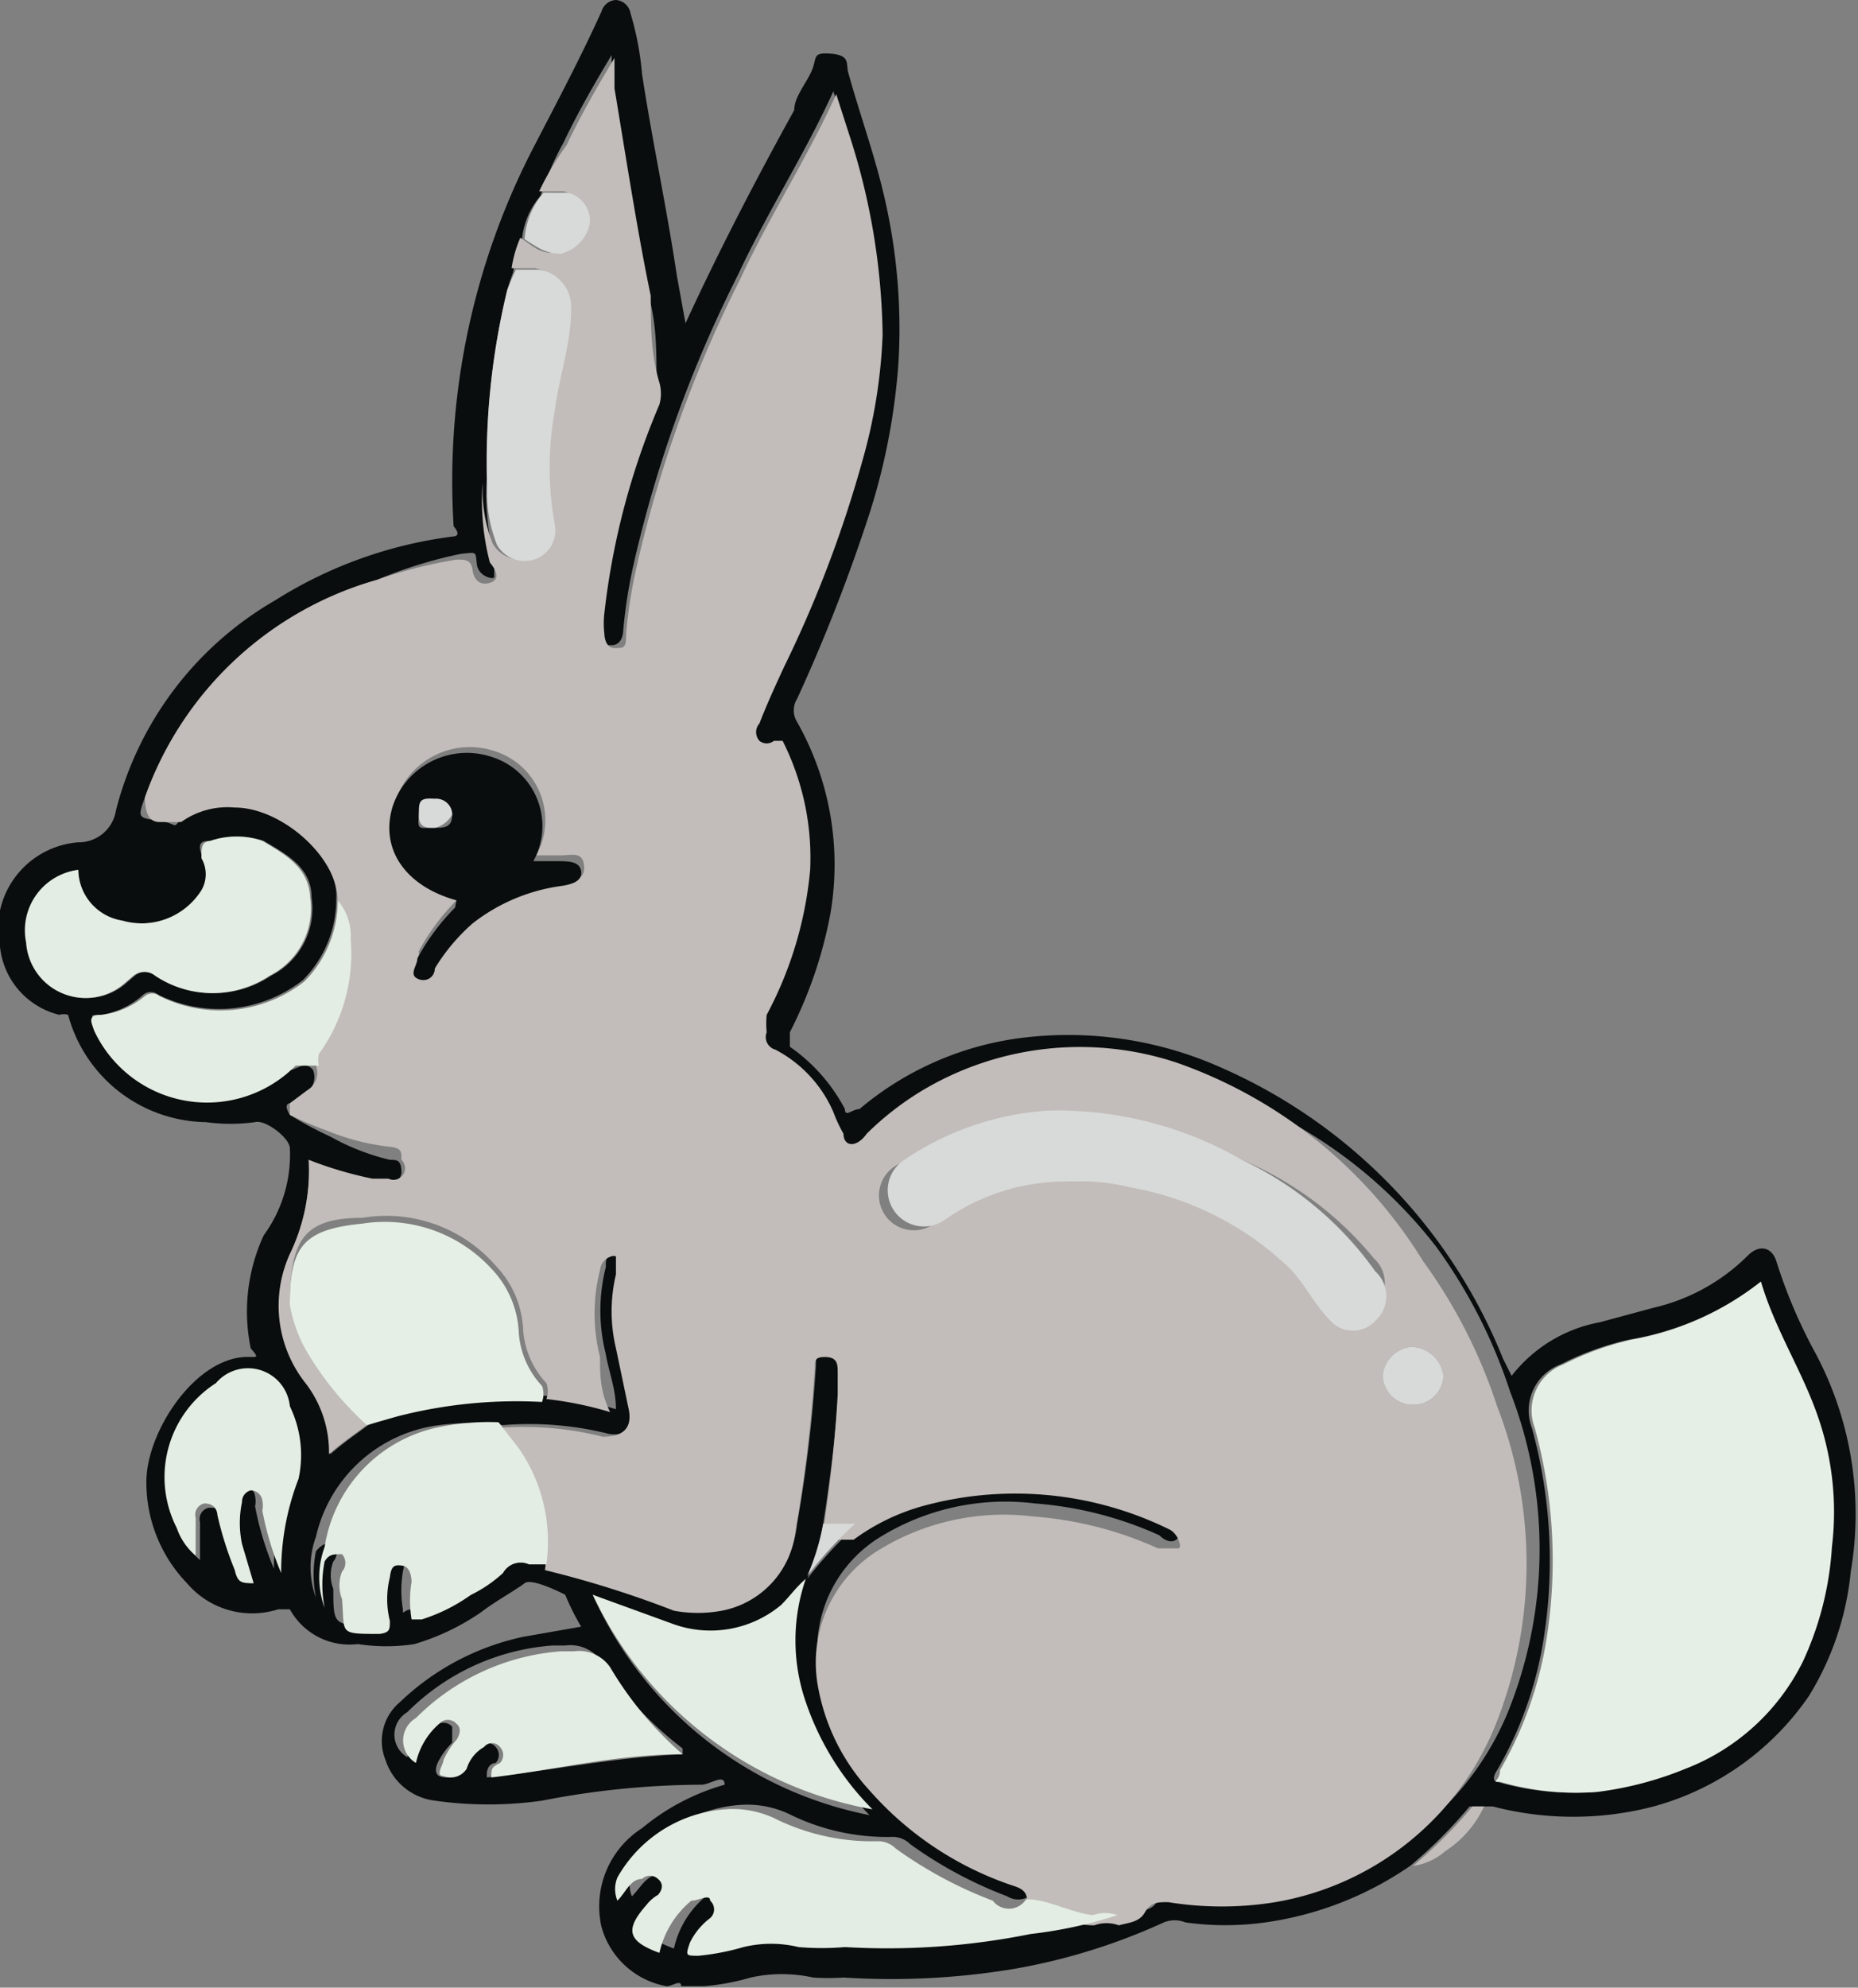 <svg id="Layer_1" data-name="Layer 1" xmlns="http://www.w3.org/2000/svg" viewBox="0 0 12.82 13.71"><rect x="0" y="0" width="12.82" height="13.71" fill="#808080" stroke="none"/><defs><style>.cls-1{fill:#0a0d0d;}.cls-2{fill:#c2bdba;}.cls-3{fill:#e5efe5;}.cls-4{fill:#e3ede3;}.cls-5{fill:#d8dad9;}</style></defs><title>Artboard 84</title><path class="cls-1" d="M0,6.28s0,0,0,0a.6.6,0,0,1,.54-.47.26.26,0,0,0,.26-.22,2.34,2.34,0,0,1,1.1-1.45,3,3,0,0,1,1.23-.44s.06,0,0-.07A5,5,0,0,1,3.69,1C3.84.71,4,.41,4.15.08A.11.11,0,0,1,4.25,0a.11.11,0,0,1,.1.09,2.07,2.07,0,0,1,.08.42c.07.46.17.92.24,1.39l.06.33s0,0,0,0c.23-.5.49-1,.75-1.47,0-.09.08-.18.12-.27s0-.13.13-.12.11.06.12.12c.09.33.21.64.28,1a4,4,0,0,1,.07,1A4.43,4.43,0,0,1,6,3.54,11.76,11.76,0,0,1,5.5,4.82a.15.15,0,0,0,0,.16A2,2,0,0,1,5.73,6.3a3,3,0,0,1-.28.82s0,.07,0,.1a1.21,1.21,0,0,1,.38.43c0,.06.05,0,.1,0a2.15,2.15,0,0,1,1.11-.49,2.59,2.59,0,0,1,1.4.21,3.69,3.69,0,0,1,1.93,2l.06.12a1,1,0,0,1,.61-.37l.37-.1a1.35,1.35,0,0,0,.65-.36c.08-.08.17-.06.2.05a3.52,3.52,0,0,0,.27.63,2.36,2.36,0,0,1,.24,1.5,2,2,0,0,1-.29.86,1.91,1.91,0,0,1-1.07.76,2.2,2.2,0,0,1-1.11,0l-.08,0s-.06,0-.08,0a3.18,3.18,0,0,1-.41.41,2.33,2.33,0,0,1-1,.39,2,2,0,0,1-.55,0,.2.2,0,0,0-.15,0A4.21,4.21,0,0,1,7,13.58a5.16,5.16,0,0,1-1.18.06,1.52,1.52,0,0,1-.21,0,1,1,0,0,0-.43,0,1.65,1.65,0,0,1-.32.06s0,0,0,0H4.7c0-.05-.06,0-.1,0a.57.57,0,0,1-.45-.41.64.64,0,0,1,.28-.68A1.55,1.55,0,0,1,5,12.31c0-.08-.1,0-.16,0a5.86,5.86,0,0,0-1.1.11,2.63,2.63,0,0,1-.74,0,.41.41,0,0,1-.34-.28.35.35,0,0,1,.1-.4,1.76,1.76,0,0,1,.85-.45l.4-.07A1.67,1.67,0,0,1,3.9,11s-.23-.12-.28-.08-.21.13-.3.2a1.62,1.62,0,0,1-.46.22,1.26,1.26,0,0,1-.39,0A.47.47,0,0,1,2,11.1s0,0-.08,0a.59.59,0,0,1-.63-.18,1,1,0,0,1-.28-.7c0-.35.35-.88.72-.86.05,0,.05,0,0-.06a1.25,1.25,0,0,1,.09-.78A.94.94,0,0,0,2,7.92c0-.07-.17-.2-.24-.18a1.27,1.27,0,0,1-.34,0A1,1,0,0,1,.47,7,.1.1,0,0,0,.41,7,.54.54,0,0,1,0,6.53s0-.07,0-.08Zm5.68,4.23a1.66,1.66,0,0,1-.11.38,2.82,2.82,0,0,1,.33-.36,1.47,1.47,0,0,1,.47-.23,2.41,2.41,0,0,1,1.71.16c.06,0,.09.07.06.13s-.09.05-.14,0a2.54,2.54,0,0,0-.86-.22,1.65,1.65,0,0,0-1.08.24.91.91,0,0,0-.41.91,1.43,1.43,0,0,0,.36.74,2.28,2.28,0,0,0,1,.66c.07,0,.12.07.09.16a.14.14,0,0,1-.15,0,2.89,2.89,0,0,1-.67-.36.17.17,0,0,0-.12-.05,1.52,1.52,0,0,1-.72-.16.68.68,0,0,0-.34-.06.93.93,0,0,0-.74.47.21.21,0,0,0,0,.16c.06-.06.09-.13.17-.15a.08.08,0,0,1,.11,0s0,.08,0,.11a.27.27,0,0,0-.08.07c-.15.17-.13.25.09.33h0a.65.65,0,0,1,.22-.36s.1,0,.13,0a.08.08,0,0,1,0,.12.47.47,0,0,0-.14.17c0,.06,0,.1.06.09a1.7,1.7,0,0,0,.31-.06.81.81,0,0,1,.38,0,1.87,1.87,0,0,0,.32,0,5,5,0,0,0,1.28-.09,3.06,3.06,0,0,0,.6-.13c.07,0,.16,0,.18-.09s.09-.08.16-.07a2.3,2.3,0,0,0,.74,0,2,2,0,0,0,1.53-1.25,3,3,0,0,0,0-2.17,3.6,3.6,0,0,0-.51-1A3.26,3.26,0,0,0,8.07,7.42a2.12,2.12,0,0,0-1.77.2,2.06,2.06,0,0,0-.37.29c-.07.07-.12.06-.16,0a1,1,0,0,1-.07-.15.88.88,0,0,0-.4-.43.09.09,0,0,1-.06-.12.61.61,0,0,1,0-.12,2.62,2.62,0,0,0,.3-1,1.79,1.79,0,0,0-.18-.91s0,0-.06,0a.08.08,0,0,1-.1,0,.09.09,0,0,1,0-.12c0-.13.11-.26.17-.39a8.26,8.26,0,0,0,.52-1.44,3.67,3.67,0,0,0,.14-.87A4.64,4.64,0,0,0,5.84.91L5.75.63c-.2.44-.46.84-.66,1.27a8.69,8.69,0,0,0-.72,2,3.5,3.5,0,0,0-.07.45s0,.1-.08.1-.07,0-.07-.1a.61.61,0,0,1,0-.14,5.11,5.11,0,0,1,.38-1.44.28.28,0,0,0,0-.15c0-.2,0-.4-.06-.6-.09-.48-.17-.95-.25-1.43l0-.21c-.12.2-.23.39-.33.6a2.06,2.06,0,0,0-.16.37.54.54,0,0,0-.13.32.83.83,0,0,0-.06.21A1.66,1.66,0,0,0,3.5,2a5.05,5.05,0,0,0-.14,1.29,1.69,1.69,0,0,0,.05.55c0,.06,0,.12,0,.14s-.11,0-.12-.09,0-.08-.11-.07A3.16,3.16,0,0,0,2.6,4,2.39,2.39,0,0,0,1,5.5c-.05.14-.05.14.09.16s.1.06.15,0a.55.55,0,0,1,.37-.1c.32,0,.73.34.71.64a.79.79,0,0,1-.23.56.94.94,0,0,1-1,.1.08.08,0,0,0-.1,0A.57.57,0,0,1,.7,7c-.1,0-.07,0,0,.11A.86.86,0,0,0,2,7.38c.05,0,.1-.07.16,0a.14.14,0,0,1-.06.17L2,7.61s-.05,0,0,.08a2.49,2.49,0,0,0,.28.15A1.6,1.6,0,0,0,2.69,8c.05,0,.08,0,.08.09a.08.08,0,0,1-.09.07H2.57A2.71,2.71,0,0,1,2.13,8,1.32,1.32,0,0,1,2,8.65a.86.86,0,0,0,.11.88.78.78,0,0,1,.17.5c.09-.08.18-.14.26-.2l.27-.1a3.3,3.3,0,0,1,1-.1,2.46,2.46,0,0,1,.44.09c0-.14-.05-.26-.07-.38a1.22,1.22,0,0,1,0-.6c0-.06,0-.11.11-.09s0,.07,0,.12a1.1,1.1,0,0,0,0,.51l.09.43q0,.21-.18.18l0,0a2.24,2.24,0,0,0-.73-.06,1.68,1.68,0,0,0-.44,0,1,1,0,0,0-.85.77.61.61,0,0,0,0,.42.81.81,0,0,1,0-.32s.06-.08.12-.05a.09.09,0,0,1,0,.12.26.26,0,0,0,0,.19c0,.24,0,.26.26.24.07,0,.09,0,.07-.09a.62.62,0,0,1,0-.3c0-.05,0-.09.09-.08s.07.06.06.11a.78.78,0,0,0,0,.26c0,.05,0,0,.07,0A1.2,1.2,0,0,0,3.25,11a.94.94,0,0,0,.22-.15.14.14,0,0,1,.18-.06l.12,0a7.06,7.06,0,0,1,.89.28.91.91,0,0,0,.33,0,.63.63,0,0,0,.51-.56,9.83,9.83,0,0,0,.13-1.09c0-.05,0-.1.07-.1s.09.05.09.11v.08C5.77,9.87,5.73,10.19,5.68,10.51Zm6.47-1.67a2,2,0,0,1-.91.4,2,2,0,0,0-.47.17.34.34,0,0,0-.2.44,3.44,3.44,0,0,1,.08,1.46,2.62,2.62,0,0,1-.32.9s-.05.07,0,.08a1.89,1.89,0,0,0,.67.07,2.38,2.38,0,0,0,.61-.16,1.51,1.51,0,0,0,.81-.74,2.19,2.19,0,0,0,.2-.79,2,2,0,0,0-.09-.88C12.44,9.46,12.25,9.18,12.15,8.84ZM.54,6a.42.42,0,0,0-.35.5.41.41,0,0,0,.67.29l.07-.06a.12.12,0,0,1,.15,0,.71.71,0,0,0,.79,0,.52.52,0,0,0,.28-.54c0-.21-.18-.3-.33-.39a.56.56,0,0,0-.36,0c-.06,0-.11,0-.06.12a.22.22,0,0,1,0,.22.49.49,0,0,1-.55.21A.36.36,0,0,1,.54,6ZM4.09,11A2.65,2.65,0,0,0,6,12.52a1.92,1.92,0,0,1-.46-.74,1.3,1.3,0,0,1,0-.85c-.07.06-.11.12-.17.18a.76.76,0,0,1-.75.13Zm.62,1.06a2.43,2.43,0,0,1-.56-.6.26.26,0,0,0-.25-.11l-.09,0a1.58,1.58,0,0,0-1,.46.18.18,0,0,0,0,.31A.5.5,0,0,1,3,11.91a.08.08,0,0,1,.12,0s0,.08,0,.11a.54.54,0,0,0-.09.12s-.05.08,0,.11a.13.13,0,0,0,.16-.05.26.26,0,0,1,.12-.15.07.07,0,0,1,.11,0,.08.08,0,0,1,0,.11s-.07,0-.06.1C3.82,12.21,4.25,12.12,4.71,12.1Zm-3-1.18-.09-.26a.7.7,0,0,1,0-.29.08.08,0,0,1,.06-.08.08.08,0,0,1,.08.07.17.17,0,0,1,0,.07,2.13,2.13,0,0,0,.13.43s0,0,0,0a0,0,0,0,0,0,0,1.78,1.78,0,0,1,.12-.65A.77.77,0,0,0,2,9.7a.29.29,0,0,0-.48-.13.77.77,0,0,0-.27,1,.43.43,0,0,0,.13.19c0-.1,0-.18,0-.26a.08.08,0,0,1,.06-.1c.06,0,.09,0,.09.08a2.4,2.4,0,0,0,.12.38C1.64,10.9,1.67,10.92,1.75,10.92Zm-.34-.18v0s0,0,0,0h0Z"/><path class="cls-2" d="M9.75,12.87a3.18,3.18,0,0,0,.41-.41s.05,0,.08,0a.74.74,0,0,1-.27.31A.42.42,0,0,1,9.75,12.87Z"/><path class="cls-2" d="M2.33,6.21c0-.3-.39-.64-.71-.64a.55.55,0,0,0-.37.1c-.05,0-.1,0-.15,0S1,5.64,1,5.5A2.39,2.39,0,0,1,2.6,4a3.16,3.16,0,0,1,.55-.14c.06,0,.1,0,.11.07s.05.11.12.09.05-.08,0-.14a1.69,1.69,0,0,1-.05-.55s0,0,0,.08a1,1,0,0,0,.07.34.22.22,0,0,0,.28.09.21.21,0,0,0,.12-.22,2.21,2.21,0,0,1,0-.81c0-.23.08-.45.11-.68a.26.26,0,0,0-.22-.28l-.16,0a.83.83,0,0,1,.06-.21c.08.05.14.12.25.1a.27.27,0,0,0,.2-.21.2.2,0,0,0-.15-.21c-.06,0-.11,0-.17,0A2.06,2.06,0,0,1,3.91,1c.1-.21.21-.4.33-.6l0,.21c.08.48.16,1,.25,1.43,0,.2,0,.4.06.6a.28.28,0,0,1,0,.15,5.11,5.11,0,0,0-.38,1.44.61.61,0,0,0,0,.14s0,.1.07.1.08,0,.08-.1a3.5,3.5,0,0,1,.07-.45,8.69,8.69,0,0,1,.72-2c.2-.43.46-.83.66-1.27l.09.28a4.64,4.64,0,0,1,.23,1.38,3.67,3.67,0,0,1-.14.87A8.26,8.26,0,0,1,5.41,4.6c-.06.13-.12.26-.17.39a.09.09,0,0,0,0,.12.08.08,0,0,0,.1,0s.05,0,.06,0A1.79,1.79,0,0,1,5.59,6a2.62,2.62,0,0,1-.3,1,.61.61,0,0,0,0,.12.09.09,0,0,0,.06.12.88.88,0,0,1,.4.43,1,1,0,0,0,.07.15c0,.09.09.1.16,0a2.06,2.06,0,0,1,.37-.29,2.12,2.12,0,0,1,1.77-.2A3.26,3.26,0,0,1,9.82,8.7a3.6,3.6,0,0,1,.51,1,3,3,0,0,1,0,2.17,2,2,0,0,1-1.53,1.25,2.3,2.3,0,0,1-.74,0c-.07,0-.12,0-.16.07s-.11.07-.18.09a.25.25,0,0,0-.17,0c-.16,0-.31-.08-.46-.11,0-.09,0-.13-.09-.16a2.28,2.28,0,0,1-1-.66,1.43,1.43,0,0,1-.36-.74.91.91,0,0,1,.41-.91,1.65,1.65,0,0,1,1.08-.24,2.54,2.54,0,0,1,.86.22c.05,0,.11,0,.14,0s0-.1-.06-.13a2.41,2.41,0,0,0-1.71-.16,1.47,1.47,0,0,0-.47.23c-.07,0-.14,0-.22,0,.05-.32.09-.64.11-1V9.47c0-.06,0-.11-.09-.11s-.06.05-.07.1a9.83,9.83,0,0,1-.13,1.09.63.63,0,0,1-.51.56.91.91,0,0,1-.33,0,7.06,7.06,0,0,0-.89-.28,1.13,1.13,0,0,0-.19-.8l-.14-.18a2.24,2.24,0,0,1,.73.06l0,0q.21,0,.18-.18l-.09-.43a1.1,1.1,0,0,1,0-.51s0-.1,0-.12-.1,0-.11.09a1.22,1.22,0,0,0,0,.6c0,.12,0,.24.07.38a2.46,2.46,0,0,0-.44-.09.16.16,0,0,0,0-.11.6.6,0,0,1-.16-.36.68.68,0,0,0-.19-.45A1,1,0,0,0,2.5,8.4c-.41,0-.49.16-.5.56a1,1,0,0,0,.12.37,2.19,2.19,0,0,0,.41.5c-.08.06-.17.12-.26.2a.78.78,0,0,0-.17-.5A.86.86,0,0,1,2,8.65,1.32,1.32,0,0,0,2.13,8a2.71,2.71,0,0,0,.44.13h.11A.08.08,0,0,0,2.77,8c0-.06,0-.08-.08-.09a1.6,1.6,0,0,1-.43-.11A2.49,2.49,0,0,1,2,7.69s0-.05,0-.08l.12-.09a.14.14,0,0,0,.06-.17.19.19,0,0,1,0-.08,1.18,1.18,0,0,0,.22-.79A.38.38,0,0,0,2.33,6.21ZM7.39,8.15a1.39,1.39,0,0,1,.41,0,2.11,2.11,0,0,1,1.1.56c.1.1.17.21.27.31a.21.21,0,0,0,.31,0,.23.23,0,0,0,0-.34A2.37,2.37,0,0,0,8.57,8,2.57,2.57,0,0,0,7.2,7.69a2,2,0,0,0-1,.34.24.24,0,1,0,.27.39A1.45,1.45,0,0,1,7.39,8.15ZM3.15,6.21l0,0a1.52,1.52,0,0,0-.26.35s0,.11,0,.14S3,6.74,3,6.68a1.35,1.35,0,0,1,.28-.35,1.27,1.27,0,0,1,.62-.26c.06,0,.14,0,.13-.1s-.09-.07-.16-.07l-.17,0a.5.5,0,0,0-.29-.72.54.54,0,0,0-.68.34C2.62,5.85,2.79,6.11,3.15,6.21Zm6.6,3.48a.21.21,0,0,0,.21-.2.23.23,0,0,0-.22-.2.22.22,0,0,0-.2.2A.21.21,0,0,0,9.75,9.69Z"/><path class="cls-3" d="M12.15,8.84c.1.34.29.62.4.95a2,2,0,0,1,.09.88,2.19,2.19,0,0,1-.2.79,1.51,1.51,0,0,1-.81.74,2.38,2.38,0,0,1-.61.16,1.89,1.89,0,0,1-.67-.07c-.07,0,0,0,0-.08a2.62,2.62,0,0,0,.32-.9,3.44,3.44,0,0,0-.08-1.46.34.34,0,0,1,.2-.44,2,2,0,0,1,.47-.17A2,2,0,0,0,12.15,8.84Z"/><path class="cls-4" d="M7.08,13.1c.15,0,.3.09.46.11a.25.25,0,0,1,.17,0,3.06,3.06,0,0,1-.6.13,5,5,0,0,1-1.28.09,1.87,1.87,0,0,1-.32,0,.81.81,0,0,0-.38,0,1.7,1.7,0,0,1-.31.06c-.09,0-.09,0-.06-.09a.47.47,0,0,1,.14-.17.08.08,0,0,0,0-.12c0-.05-.08,0-.13,0a.65.65,0,0,0-.22.36h0c-.22-.08-.24-.16-.09-.33a.27.27,0,0,1,.08-.07s.06-.06,0-.11a.08.08,0,0,0-.11,0c-.08,0-.11.09-.17.15a.21.21,0,0,1,0-.16.93.93,0,0,1,.74-.47.68.68,0,0,1,.34.06,1.52,1.52,0,0,0,.72.16.17.17,0,0,1,.12.05,2.89,2.89,0,0,0,.67.36A.14.14,0,0,0,7.08,13.1Z"/><path class="cls-3" d="M2.53,9.83a2.19,2.19,0,0,1-.41-.5A1,1,0,0,1,2,9c0-.4.09-.52.5-.56a1,1,0,0,1,.89.31.68.68,0,0,1,.19.45.6.6,0,0,0,.16.36.16.16,0,0,1,0,.11,3.3,3.3,0,0,0-1,.1Z"/><path class="cls-4" d="M3.44,9.81l.14.18a1.13,1.13,0,0,1,.19.8l-.12,0a.14.14,0,0,0-.18.06.94.94,0,0,1-.22.15,1.2,1.2,0,0,1-.34.17s-.06,0-.07,0a.78.78,0,0,1,0-.26s0-.1-.06-.11-.08,0-.09.08a.62.62,0,0,0,0,.3c0,.06,0,.08-.07.09-.29,0-.24,0-.26-.24a.26.26,0,0,1,0-.19.09.09,0,0,0,0-.12c-.06,0-.09,0-.12.05a.81.81,0,0,0,0,.32.61.61,0,0,1,0-.42A1,1,0,0,1,3,9.85,1.68,1.68,0,0,1,3.44,9.81Z"/><path class="cls-4" d="M.54,6a.36.36,0,0,0,.3.35.49.49,0,0,0,.55-.21.22.22,0,0,0,0-.22c0-.08,0-.11.06-.12a.56.56,0,0,1,.36,0c.15.09.32.18.33.39a.52.52,0,0,1-.28.54.71.71,0,0,1-.79,0,.12.12,0,0,0-.15,0l-.07.06a.41.41,0,0,1-.67-.29A.42.42,0,0,1,.54,6Z"/><path class="cls-4" d="M4.09,11l.55.2a.76.76,0,0,0,.75-.13c.06-.06.1-.12.17-.18a1.3,1.3,0,0,0,0,.85,1.92,1.92,0,0,0,.46.74A2.65,2.65,0,0,1,4.09,11Z"/><path class="cls-4" d="M2.33,6.21a.38.38,0,0,1,.09.27,1.18,1.18,0,0,1-.22.79.19.19,0,0,0,0,.08c-.06,0-.11,0-.16,0A.86.86,0,0,1,.65,7.11C.63,7.05.6,7,.7,7A.57.57,0,0,0,1,6.87a.08.08,0,0,1,.1,0,.94.94,0,0,0,1-.1A.79.79,0,0,0,2.33,6.21Z"/><path class="cls-4" d="M4.71,12.1c-.46,0-.89.11-1.32.16,0-.06,0-.07.06-.1a.08.08,0,0,0,0-.11.07.07,0,0,0-.11,0,.26.26,0,0,0-.12.15.13.13,0,0,1-.16.05c-.06,0,0-.08,0-.11A.54.54,0,0,1,3.15,12s.05-.07,0-.11a.08.08,0,0,0-.12,0,.5.5,0,0,0-.16.27.18.18,0,0,1,0-.31,1.58,1.58,0,0,1,1-.46l.09,0a.26.26,0,0,1,.25.11A2.43,2.43,0,0,0,4.71,12.1Z"/><path class="cls-5" d="M3.56,1.86l.16,0a.26.26,0,0,1,.22.28c0,.23-.08.45-.11.68a2.21,2.21,0,0,0,0,.81.21.21,0,0,1-.12.22.22.22,0,0,1-.28-.09,1,1,0,0,1-.07-.34s0-.07,0-.08A5.05,5.05,0,0,1,3.5,2,1.66,1.66,0,0,1,3.56,1.86Z"/><path class="cls-4" d="M1.75,10.92c-.08,0-.11,0-.13-.09a2.4,2.4,0,0,1-.12-.38s0-.08-.09-.08a.08.08,0,0,0-.06.1c0,.08,0,.16,0,.26a.43.43,0,0,1-.13-.19.77.77,0,0,1,.27-1A.29.29,0,0,1,2,9.7a.77.77,0,0,1,.06.5,1.78,1.78,0,0,0-.12.65,0,0,0,0,1,0,0s0,0,0,0a2.13,2.13,0,0,1-.13-.43.17.17,0,0,0,0-.07.08.08,0,0,0-.08-.07.08.08,0,0,0-.06.08.7.7,0,0,0,0,.29Z"/><path class="cls-5" d="M3.75,1.33c.06,0,.11,0,.17,0a.2.2,0,0,1,.15.21.27.27,0,0,1-.2.21c-.11,0-.17-.05-.25-.1A.54.54,0,0,1,3.75,1.33Z"/><path class="cls-5" d="M5.68,10.51c.08,0,.15,0,.22,0a2.82,2.82,0,0,0-.33.36A1.66,1.66,0,0,0,5.68,10.51Z"/><path class="cls-4" d="M1.41,10.74h0s0,0,0,0Z"/><path class="cls-5" d="M7.39,8.15a1.45,1.45,0,0,0-.88.27A.24.24,0,1,1,6.24,8a2,2,0,0,1,1-.34A2.57,2.57,0,0,1,8.57,8a2.37,2.37,0,0,1,.92.77.23.23,0,0,1,0,.34.21.21,0,0,1-.31,0C9.07,9,9,8.85,8.9,8.75a2.11,2.11,0,0,0-1.1-.56A1.39,1.39,0,0,0,7.39,8.15Z"/><path class="cls-1" d="M3.15,6.21c-.36-.1-.53-.36-.44-.65a.54.54,0,0,1,.68-.34.5.5,0,0,1,.29.72l.17,0c.07,0,.15,0,.16.07s-.07.09-.13.1a1.27,1.27,0,0,0-.62.26A1.35,1.35,0,0,0,3,6.68c0,.06-.06.1-.12.07s0-.09,0-.14a1.52,1.52,0,0,1,.26-.35ZM3,5.71c.06,0,.12,0,.12-.09A.11.11,0,0,0,3,5.51c-.07,0-.1,0-.11.11S2.89,5.71,3,5.71Z"/><path class="cls-5" d="M9.75,9.69a.21.21,0,0,1-.21-.2.22.22,0,0,1,.2-.2.23.23,0,0,1,.22.2A.21.21,0,0,1,9.75,9.69Z"/><path class="cls-5" d="M3,5.71c-.06,0-.11,0-.11-.09s0-.12.11-.11a.11.11,0,0,1,.12.11C3.07,5.7,3,5.71,3,5.71Z"/></svg>